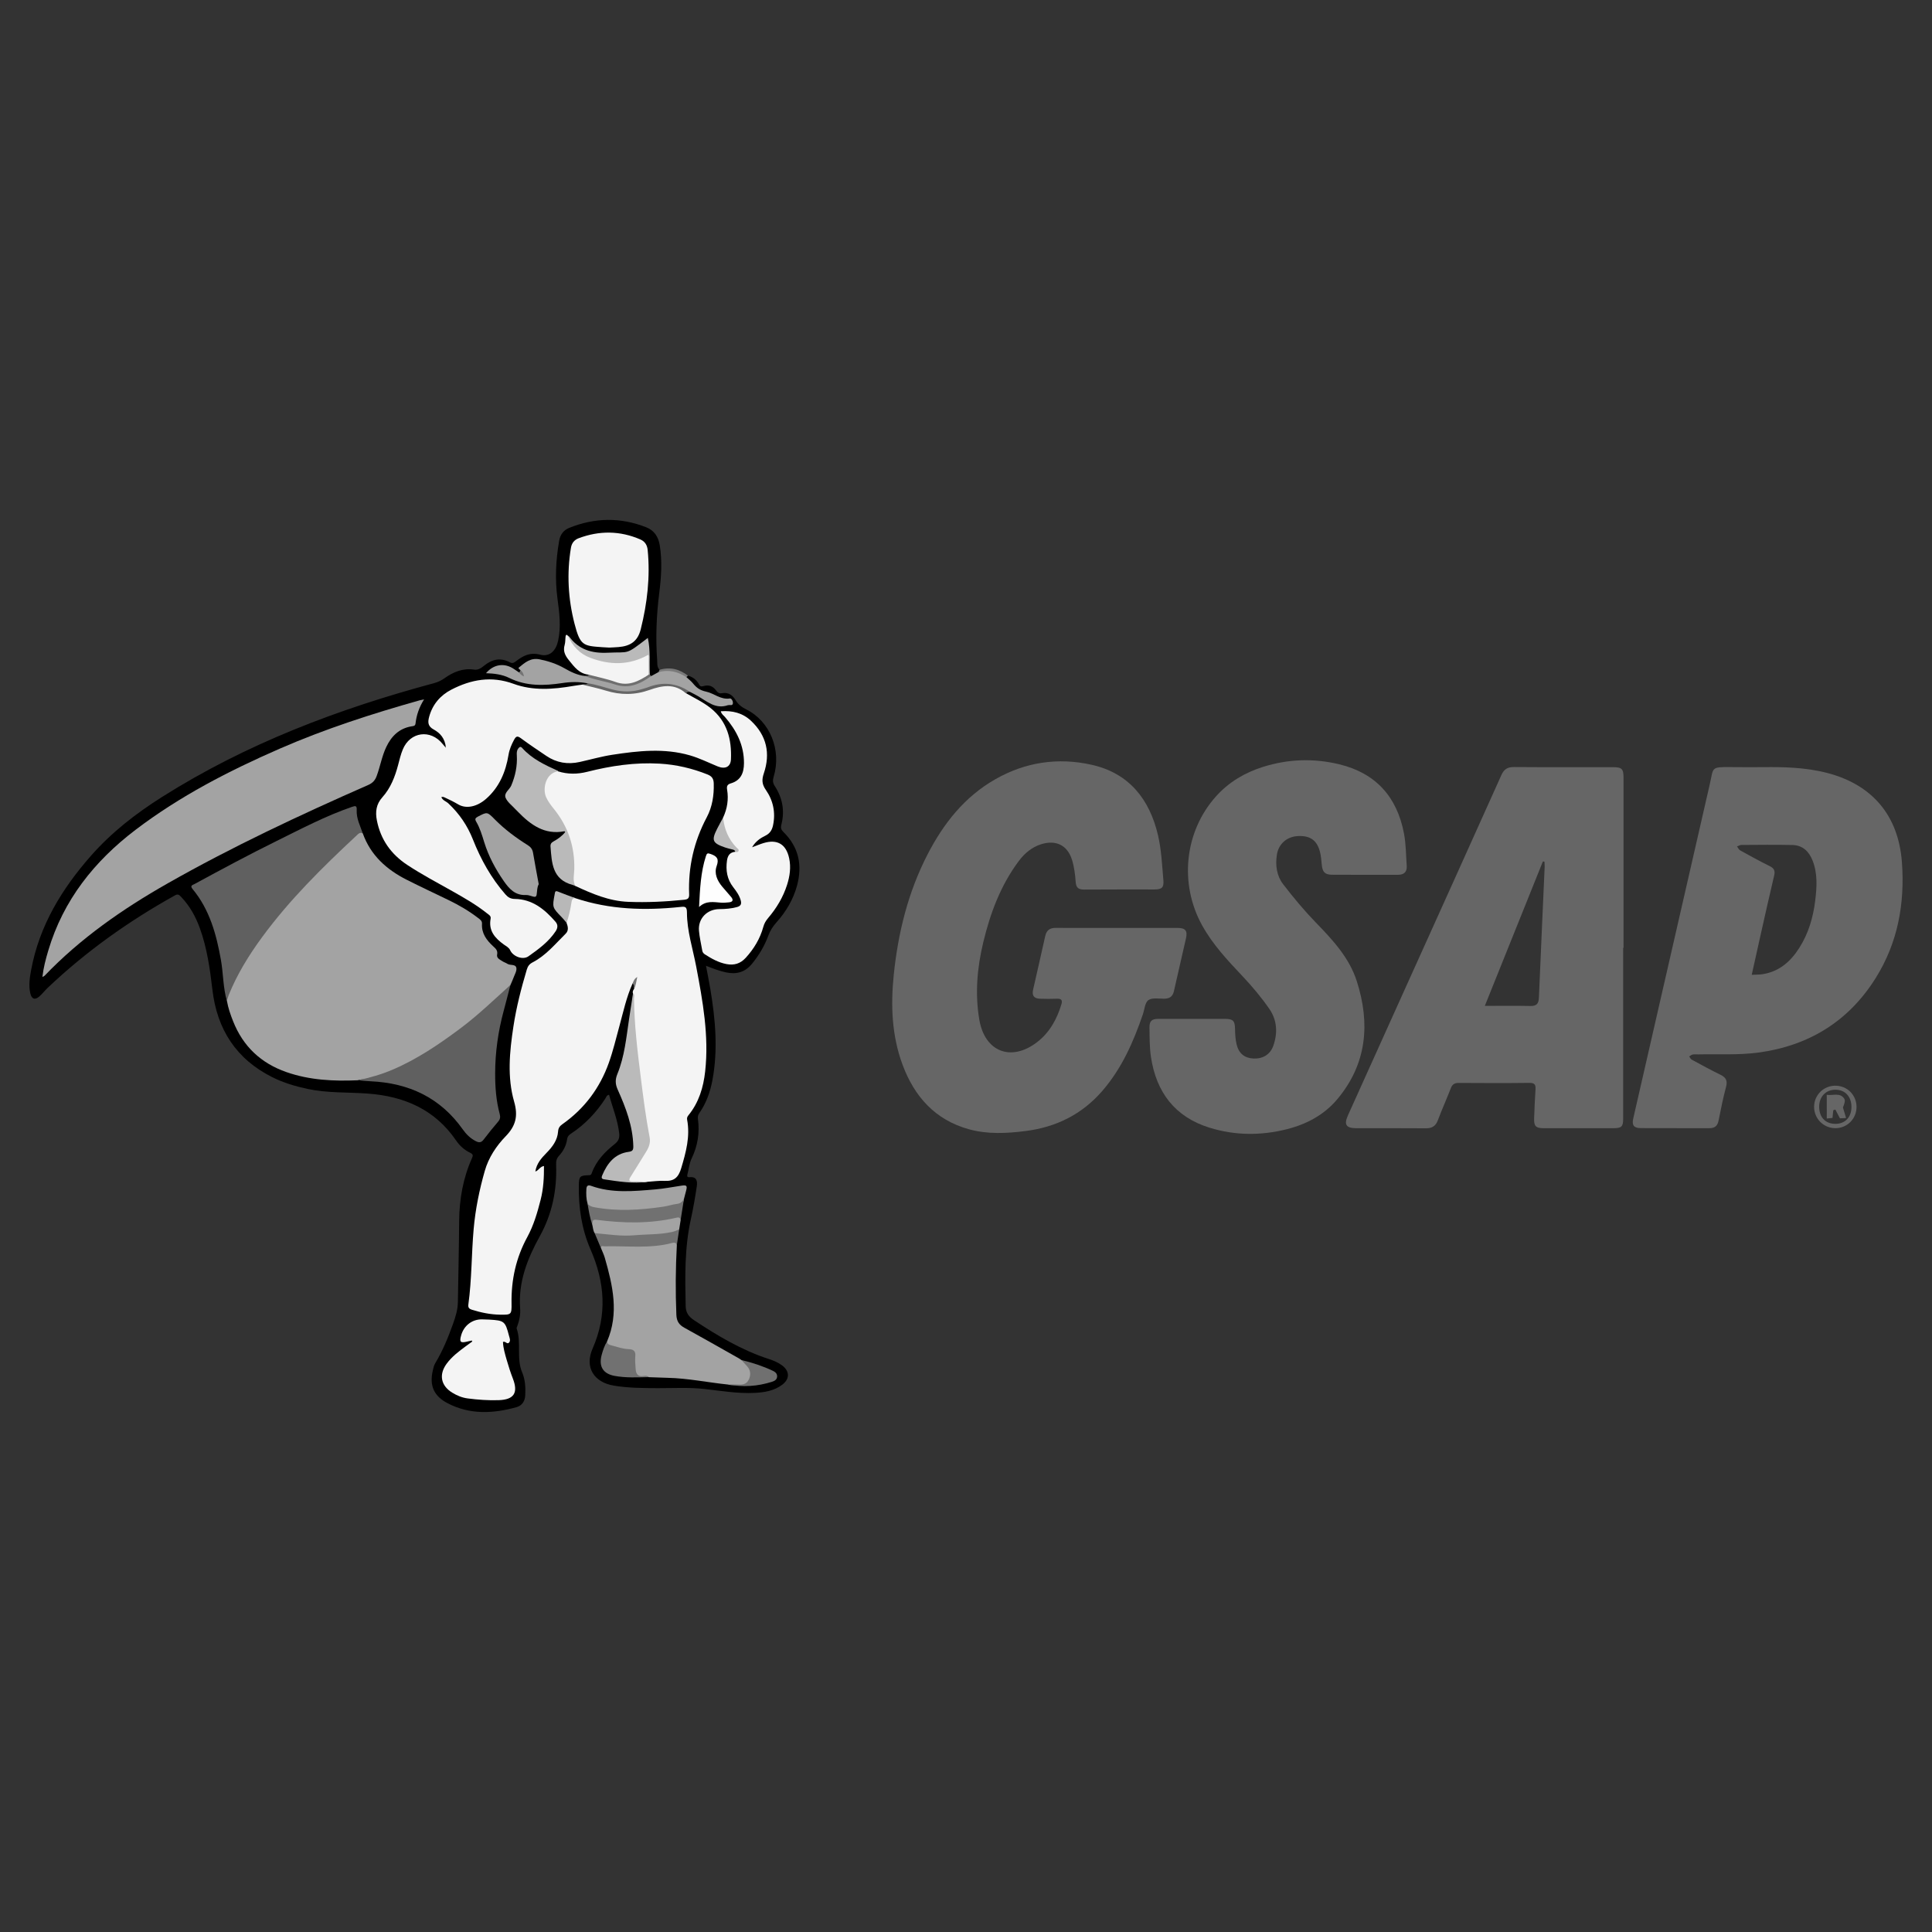 <svg xmlns="http://www.w3.org/2000/svg" xmlns:xlink="http://www.w3.org/1999/xlink" id="Layer_1" x="0px" y="0px" viewBox="0 0 1123.49 1123.49" style="enable-background:new 0 0 1123.49 1123.49;" xml:space="preserve"><rect x="0" y="0" width="1123.49" height="1123.49" fill="#333333" stroke="none"/><style type="text/css">	.st0{fill:#F9B6A7;}	.st1{fill:#EF4743;}	.st2{fill:#F15D40;}	.st3{fill:#F05042;}	.st4{fill:url(#SVGID_1_);}	.st5{fill:url(#SVGID_00000021089818621388393100000013182454506173080988_);}	.st6{fill:#010101;}	.st7{fill:#020202;}	.st8{fill:#040404;}	.st9{fill:#050505;}	.st10{fill:#F36C3E;}	.st11{fill:url(#SVGID_00000183930239372016578330000005838687241400084878_);}	.st12{fill:url(#SVGID_00000070822083952237161850000013127472302920023220_);}	.st13{fill:#FFFFFF;}	.st14{fill:url(#SVGID_00000030477460833310566430000011318667908256314520_);}	.st15{fill:url(#SVGID_00000131363242391189751850000012070016156158153867_);}	.st16{fill:url(#SVGID_00000183251394285938256560000005086667403639137679_);}	.st17{fill:none;stroke:url(#SVGID_00000163047616963992853000000012119820780996160434_);stroke-miterlimit:10;}	.st18{fill:#EF3B45;}	.st19{fill:#F14D43;}	.st20{fill:#F35E41;}	.st21{fill:#F4693F;}	.st22{fill:#FFFFFF;stroke:#EA5A1B;stroke-miterlimit:10;}	.st23{fill:#666666;}	.st24{fill:#7A7A7A;}	.st25{fill:#F4F4F4;}	.st26{fill:#A3A3A3;}	.st27{fill:#606060;}	.st28{fill:#BABABA;}	.st29{fill:#717171;}	.st30{fill:#FEFEFE;}	.st31{fill:#707070;}	.st32{fill:#B8B8B8;}	.st33{fill:#6F6F6F;}	.st34{fill:#777777;}	.st35{fill:#747474;}</style><g>	<g>		<path d="M400.05,392.92c3.02,0.75,5.17,2.61,6.6,5.31c0.69,1.3,1.66,0.95,2.73,0.67c2.82-0.74,5.13,0.06,6.88,2.42   c0.87,1.17,1.74,2.13,3.5,1.8c3.62-0.69,6.22,1.01,7.99,4c1.5,2.53,3.58,4.1,6.24,5.43c13.78,6.87,20.57,23.65,15.92,39.09   c-0.63,2.09-0.59,3.61,0.67,5.53c4.47,6.87,5.86,14.44,3.78,22.42c-0.5,1.93-0.05,2.99,1.27,4.29   c8.88,8.73,11.04,19.25,7.88,31.03c-2.19,8.16-6.43,15.25-12.02,21.51c-2.09,2.34-3.66,4.8-4.74,7.76   c-2.18,5.92-5.39,11.27-9.39,16.2c-4.06,5.01-9.08,6.38-15.18,5.07c-3.84-0.83-7.48-2.2-11.63-3.83c0.87,4.67,1.75,8.97,2.48,13.3   c2.97,17.71,4.6,35.47,1.23,53.32c-1.29,6.81-3.56,13.26-7.57,18.99c-0.81,1.16-1.01,2.25-0.82,3.64   c1.08,7.96-0.19,15.57-3.68,22.8c-1.42,2.93-1.61,6.16-2.45,9.24c-0.33,1.23-0.05,1.78,1.32,1.64c4.11-0.4,4.57,2.41,4.14,5.29   c-0.97,6.43-2.06,12.86-3.47,19.21c-3.71,16.71-3.36,33.62-3,50.56c0.08,3.71,1.76,6.04,4.79,8.05   c13.75,9.12,27.83,17.54,43.66,22.66c2.69,0.87,5.34,1.98,7.64,3.71c4.44,3.33,4.51,7.86,0.07,11.2   c-4.74,3.57-10.37,4.48-16.1,4.76c-9.75,0.47-19.36-1.18-29-2.26c-9.11-1.03-18.21-0.47-27.32-0.5   c-8.53-0.03-17.05-0.06-25.5-1.46c-11.6-1.92-17.15-10.67-12.38-21.52c8.63-19.63,7.14-38.6-1.22-57.75   c-5.14-11.78-6.96-24.3-6.78-37.1c0.08-5.43,0.61-5.86,6.02-6c1.2-0.03,1.34-0.75,1.61-1.49c2.59-7.05,7.66-12.19,13.34-16.72   c2.16-1.72,2.8-3.53,2.52-6.07c-0.86-7.81-3.87-15-5.9-22.48c-1.48,0.25-1.63,1.34-2.1,2.07c-5.27,8.16-11.8,15.09-19.94,20.45   c-1.26,0.83-2.12,1.67-2.35,3.27c-0.53,3.74-2.23,7-4.77,9.74c-1.41,1.53-1.7,3.11-1.63,5.14c0.52,14.7-2.25,28.51-9.52,41.63   c-7.14,12.89-12.56,26.57-11.41,41.89c0.26,3.45-0.37,6.84-1.57,10.1c-0.2,0.55-0.6,1.22-0.44,1.67   c2.88,8.25-0.32,17.21,3.19,25.47c1.75,4.11,2.04,8.74,1.8,13.28c-0.18,3.44-1.81,6.03-5.11,6.95c-13.6,3.78-27.1,4.46-40.09-2.32   c-7.91-4.13-10.59-10.16-8.59-18.89c0.34-1.49,0.68-3.08,1.45-4.36c4.34-7.23,7.49-14.92,10.33-22.86   c1.51-4.2,2.75-8.23,2.83-12.65c0.25-15.74,0.63-31.49,0.75-47.23c0.1-12.71,2.27-24.94,7.48-36.57c0.68-1.51,0.58-2.26-0.99-3.01   c-3.38-1.61-6.15-4.07-8.24-7.13c-12.35-18.1-30.14-25.76-51.34-27.34c-11.67-0.87-23.46-0.23-35.02-2.7   c-7.09-1.52-14-3.55-20.5-6.8c-21.05-10.52-32.19-27.82-34.89-50.93c-1.42-12.12-3.12-24.2-7.3-35.75   c-2.44-6.75-5.86-12.92-10.85-18.16c-0.99-1.04-1.73-1.98-3.54-0.97c-26.92,14.97-51.84,32.67-74.19,53.91   c-1.63,1.55-3.01,3.36-4.68,4.85c-2.57,2.3-4.55,1.66-5.33-1.73c-1.05-4.61-0.34-9.2,0.51-13.75   c4.81-25.72,17.88-47.12,34.91-66.43c11.93-13.52,25.96-24.4,41.18-34.02c49.04-31,102.53-51.22,158.24-66.21   c2.21-0.59,4.13-1.5,6.01-2.84c5.14-3.65,10.77-6,17.27-5.01c2.42,0.37,4.17-1,5.75-2.28c4.71-3.8,9.64-4.87,15.11-1.92   c1.47,0.79,2.5,0.06,3.53-0.74c4.14-3.21,8.16-5.24,13.98-3.74c5.54,1.43,9.16-2.33,10.41-7.98c1.84-8.29,0.75-16.42-0.35-24.64   c-1.5-11.23-0.96-22.43,0.98-33.59c0.63-3.63,2.52-6.17,5.78-7.5c14.91-6.05,29.95-6.28,44.94-0.34   c4.53,1.79,6.95,5.46,7.75,10.28c1.55,9.34,0.9,18.68-0.27,27.96c-1.63,12.97-2.15,25.94-1.2,38.96c0.14,1.93-0.25,4.03,1.38,5.61   c0.34,0.78-0.09,1.33-0.55,1.88c-1.44,1.06-2.84,2.22-4.82,1.92c-0.52-0.28-0.83-0.73-1.01-1.28c-0.55-6.08,0.18-12.26-1.42-18.58   c-1.85,0.55-3.18,1.93-4.59,3.02c-3.93,3.03-8.23,4.43-13.21,4.08c-3.53-0.24-7.09,0.05-10.64-0.09   c-5.01-0.19-9.55-1.46-12.87-5.63c-1.1-1.37-2.37-2.64-3.78-3.7c-2.16,3.29-2.08,7.86-0.19,10.81c3.01,4.72,6.95,8.28,12.04,10.59   c-0.28,1.09-1.18,1.2-2.07,1.33c-5.2-0.47-9.75-2.89-14.16-5.34c-4.58-2.54-9.43-3.78-14.51-4.33c-3.74-0.41-7.64,2.26-8.75,5.68   c-0.11,0.82-0.53,1.34-1.38,1.44c-1.51-0.03-2.66-0.93-3.87-1.64c-4.31-2.56-8.47-2.64-12.75,0.83c5.62,0.6,10.55,2.65,15.59,4.5   c8.04,2.95,16.52,2.59,24.88,1.38c3.77-0.54,7.5-0.88,11.29-0.74c1.77,0.07,3.56,0.18,4.94,1.57c-0.05,1.74-1.47,1.47-2.53,1.72   c-8.39,1.43-16.8,2.51-25.37,2.2c-6.11-0.22-11.98-1.16-17.69-3.3c-12.19-4.58-31.37-0.07-40.18,9.43   c-2.45,2.64-4.18,5.73-5.26,9.16c-0.95,3.05-0.44,5.54,2.56,7.29c2.72,1.59,4.76,3.91,5.98,6.83c0.49,1.17,1.24,2.72-0.15,3.53   c-1.22,0.72-2.04-0.75-2.85-1.56c-5.03-5.04-10.97-5.92-16.36-2.41c-2.6,1.69-4.13,4.15-5.17,7.01c-1.42,3.9-2.21,7.98-3.47,11.93   c-1.78,5.61-4.42,10.75-8.25,15.19c-3.25,3.77-3.89,7.95-2.93,12.6c2.19,10.58,7.52,18.93,16.69,24.95   c10.21,6.7,21.06,12.26,31.6,18.37c5.02,2.91,9.92,6,14.55,9.52c2.21,1.68,3.39,3.57,3.13,6.62c-0.37,4.32,1.87,7.73,5.15,10.39   c2.56,2.08,5.24,3.93,7.15,6.8c1.72,2.59,6.03,3.23,8.66,1.45c5.29-3.58,10.54-7.25,14.31-12.59c2.06-2.92,1.92-4.44-0.49-7.21   c-5.66-6.49-12.39-10.96-21.24-11.52c-3.16-0.2-5.37-1.71-7.42-4.16c-7.78-9.27-13.47-19.71-18-30.84   c-3.5-8.59-8.54-16.06-15.72-22.01c-0.46-0.38-0.93-0.74-1.31-1.19c-0.46-0.54-1.03-1.2-0.68-1.88c0.44-0.87,1.4-0.8,2.21-0.56   c2.05,0.61,4,1.43,5.84,2.55c6.29,3.81,11.95,3.17,17.49-1.74c7.07-6.26,10.64-14.36,12.51-23.35c0.7-3.36,1.15-6.71,3.07-9.72   c2.3-3.6,3.34-3.99,6.68-1.49c3.89,2.91,8.1,5.37,11.95,8.31c8.7,6.66,18.15,5.66,27.78,3.08c10.22-2.74,20.62-3.75,31.14-4.66   c14.82-1.28,28.35,2.08,41.49,8.37c4.89,2.34,8.13,0.17,7.84-5.55c-0.64-12.61-5.05-23.27-16.7-29.83   c-2.58-1.45-5.22-2.78-7.74-4.33c-0.61-0.38-1.1-0.9-1.14-1.69c0.27-1.18,1.17-1.29,2.15-1.26c4.44,1.42,8.29,3.95,11.99,6.66   c3.6,2.64,7.31,0.36,10.94,0.61c0.32,0.02,0.63-0.34,0.61-0.73c-0.02-0.53-0.43-0.83-0.86-1.03c-1.24-0.6-2.55-0.51-3.81-0.21   c-2.31,0.54-4.14,0.02-5.61-1.93c-1.47-1.95-3.48-2.73-5.92-2.38c-1.09,0.16-2.23,0.1-2.94-0.81c-2.13-2.77-4.81-5.11-6.55-8.19   C399.07,393.09,399.37,392.7,400.05,392.92z"></path>		<path class="st24" d="M382.89,390.86c0.23-0.45,0.45-0.9,0.68-1.35c6.11-1.83,11.55-0.44,16.48,3.41c-0.3,0.28-0.6,0.56-0.9,0.83   c-0.11,0.04-0.25,0.14-0.33,0.1C393.71,391.8,388.37,390.96,382.89,390.86z"></path>		<path class="st25" d="M367.83,571.98c-3.6,7.99-5.39,16.53-7.69,24.92c-1.94,7.07-3.62,14.21-6.09,21.14   c-5.25,14.72-14.18,26.65-26.95,35.66c-1.56,1.1-2.42,2.2-2.56,4.25c-0.36,5.12-3.3,8.99-6.77,12.52   c-2.98,3.03-5.78,6.21-6.46,10.8c2-0.66,2.69-2.91,5.02-3.21c0.05,6.71-0.31,13.23-1.95,19.66c-1.9,7.48-4.08,14.92-7.76,21.67   c-6.58,12.08-9.37,24.88-9.15,38.54c0.11,6.64-0.18,6.68-6.73,6.58c-5.6-0.09-11.03-1.21-16.37-2.89   c-1.59-0.5-2.26-1.23-2.01-3.07c2.01-14.56,1.79-29.28,3.08-43.89c1.02-11.48,3.31-22.7,6.46-33.74c2.22-7.77,6.68-14.5,12.2-20.2   c5.8-5.99,7.28-11.7,4.88-20.07c-4.11-14.29-2.65-29.1-0.43-43.69c1.71-11.25,4.54-22.25,7.79-33.14   c0.58-1.94,1.51-3.22,3.38-4.18c7.73-3.99,13.16-10.71,19.21-16.67c1.87-1.84,1.38-4.12,0.53-6.31   c-0.45-4.67,1.47-8.93,2.33-13.37c0.29-1.49,1.54-1.54,2.79-0.98c19.94,6.66,40.39,7.27,61.06,5.1c2.73-0.29,3.82-0.29,3.83,3.28   c0.02,10.72,3.41,20.95,5.39,31.4c3.82,20.11,7.48,40.29,5.21,60.93c-1.02,9.31-3.66,18.08-9.71,25.51   c-0.63,0.77-0.99,1.5-0.79,2.57c1.85,9.76-0.65,18.88-3.42,28.18c-1.65,5.53-4.19,7.71-9.71,7.42c-3.29-0.17-6.61,0.34-9.91,0.54   c-2.57,0.58-5.17,0.22-7.76,0.25c-3.85,0.05-4.4-0.9-2.47-4.37c2.01-3.62,3.94-7.33,6.45-10.6c3.68-4.79,4.35-9.78,3.25-15.66   c-3.62-19.3-5.62-38.83-7.56-58.36c-0.69-6.9-0.74-13.86-0.34-20.81c-0.4-1.03,0.07-1.85,0.64-2.64c0.66-1.5-0.16-3.2,0.66-4.67   c0.23-0.4-0.61-0.35-0.17-0.17c0.09,0.04,0.04,0.13-0.05,0.33C368.91,571.19,368.44,571.65,367.83,571.98z"></path>		<path class="st26" d="M210.98,484.65c4.55,12.7,13.78,21,25.46,26.91c8.13,4.12,16.4,7.96,24.59,11.94   c5.98,2.9,11.69,6.25,16.97,10.3c1.12,0.86,2.39,1.63,2.29,3.34c-0.35,5.64,2.67,9.62,6.54,13.18c1.38,1.27,2.74,2.41,2.26,4.77   c-0.44,2.14,1.66,2.92,3.09,3.89c0.87,0.59,1.96,0.87,2.83,1.46c1.69,1.13,4.84,0.03,5.27,2.44c0.32,1.75-0.99,3.81-1.67,5.7   c-0.51,1.42-1.17,2.78-1.76,4.17c-0.7,1.38-1.59,2.62-2.72,3.69c-18.13,17.1-37.39,32.67-59.84,43.85   c-6.04,3.01-12.38,5.28-18.86,7.2c-2.44,0.72-4.94-0.31-7.29,0.7c-14.11,0.61-28.07-0.02-41.59-4.75   c-14.81-5.17-25.19-14.94-30.98-29.53c-1.53-3.84-2.89-7.74-3.6-11.83c-0.62-2.76,0.71-5.08,1.77-7.41   c7.3-16.05,17.39-30.27,28.63-43.76c9.76-11.72,20.33-22.68,31.25-33.31c4.23-4.12,8.74-7.93,12.91-12.12   C207.67,484.33,209.08,482.67,210.98,484.65z"></path>		<path class="st25" d="M399.08,403.18c4.8,2.78,9.85,5.13,14.23,8.64c9.58,7.7,12.24,18.18,11.75,29.72   c-0.19,4.43-3.36,5.92-7.72,4.14c-5.36-2.2-10.54-4.8-16.14-6.42c-14.99-4.33-30.06-2.64-45.07-0.35   c-6.42,0.98-12.7,2.79-19.05,4.2c-6.94,1.54-13.42,0.47-19.34-3.52c-5-3.38-10.03-6.73-14.87-10.32   c-2.01-1.49-2.81-1.13-3.92,0.92c-1.52,2.82-2.72,5.6-3.25,8.85c-1.61,9.79-5.31,18.68-12.94,25.42   c-5.39,4.76-11.67,6.04-16.3,3.31c-2.54-1.5-5.14-2.79-7.82-4.01c-0.71-0.33-1.24-0.48-1.99-0.23c0.73,1.93,2.77,2.42,4.1,3.67   c6.33,5.93,11.08,12.91,14.26,20.96c4.6,11.65,10.61,22.44,18.89,31.92c1.5,1.72,3.03,2.63,5.42,2.66   c10.24,0.13,17.38,6.01,23.69,13.25c1.52,1.74,1.4,3.58,0.12,5.53c-4.08,6.17-9.95,10.43-15.83,14.59   c-3.25,2.3-8.95,0.12-10.61-3.51c-0.74-1.62-2.3-2.34-3.62-3.29c-5.17-3.71-9.1-8.03-7.76-15.08c0.31-1.64-1.02-2.26-2.01-3.05   c-6.32-5.04-13.3-9.04-20.32-12.99c-8.76-4.93-17.65-9.63-26.07-15.17c-9.48-6.25-15.51-14.68-17.74-25.89   c-1.01-5.08-0.4-9.52,3.2-13.53c4.77-5.32,7.29-11.83,9.11-18.65c0.82-3.08,1.54-6.23,2.76-9.16   c4.27-10.29,16.12-11.88,23.12-3.22c0.44,0.55,0.9,1.07,1.95,2.31c-0.53-5.63-3.47-8.69-7.13-10.68   c-3.47-1.89-3.45-4.31-2.62-7.37c1.95-7.18,6.48-12.47,12.88-15.78c11.52-5.96,23.35-8.12,36.21-3.4   c11.25,4.13,23.07,3.24,34.74,1.22c1.74-0.3,3.49-0.51,5.24-0.76c5.88-0.21,11.35,1.84,16.88,3.32c6.6,1.76,13.01,1.64,19.47-0.5   c3.69-1.22,7.52-1.92,11.34-2.7C391.79,397.1,395.62,399.5,399.08,403.18z"></path>		<path class="st26" d="M24.65,568.14c0.64-5.52,1.97-10.5,3.44-15.43c8.72-29.29,26.79-51.95,50.72-70.15   c25.78-19.6,54.39-34.35,83.98-47.25c26.42-11.51,53.78-20.33,81.49-28.13c0.53-0.15,1.09-0.23,2.34-0.49   c-2.93,4.68-4.44,9.22-4.99,14.05c-0.17,1.52-1.3,1.46-2.32,1.63c-7.21,1.22-11.71,5.72-14.72,12.08   c-2.55,5.39-3.49,11.3-5.56,16.84c-0.92,2.47-2.32,4.05-4.85,5.16c-39.78,17.49-79.13,35.9-116.93,57.39   c-26,14.78-50.46,31.81-71.31,53.55C25.72,567.62,25.37,567.73,24.65,568.14z"></path>		<path class="st25" d="M324.47,448.53c5.64,1.78,11.26,1.74,17,0.29c13.81-3.5,27.81-5.59,42.13-4.75   c9.65,0.56,18.91,2.72,27.88,6.32c2.63,1.06,3.51,2.57,3.58,5.28c0.18,6.87-0.84,13.52-4.06,19.59   c-7.44,14.03-10.87,28.92-10.25,44.74c0.09,2.32-0.68,3-2.92,3.23c-10.84,1.11-21.69,1.64-32.58,1.2   c-11.02-0.44-20.9-4.68-30.69-9.23c-1.94-1.08-1.67-2.98-1.69-4.72c-0.06-6.15,0.04-12.26-1.16-18.38   c-1.75-8.91-6.57-16.1-11.92-23.07c-2.76-3.59-4.56-7.44-3.86-12.14c0.69-4.65,3.68-8.12,7.6-8.7   C323.93,448.13,324.2,448.29,324.47,448.53z"></path>		<path class="st27" d="M210.98,484.65c-1.67-0.93-2.64,0.3-3.66,1.24c-19.73,18.39-38.92,37.28-54.93,59.12   c-7.71,10.51-14.53,21.56-19.42,33.7c-0.44,1.09-0.68,2.25-1.02,3.37c-2.26-7.75-2.07-15.86-3.46-23.74   c-2.64-14.93-6.55-29.35-16.49-41.34c-1.71-2.07,0.02-2.32,1.16-2.94c15.7-8.54,31.45-17,47.48-24.91   c14.43-7.12,28.67-14.65,43.95-19.91c2.09-0.72,2.98-0.86,2.84,1.81C207.17,475.93,209.45,480.21,210.98,484.65z"></path>		<path class="st26" d="M393.59,724.18c-0.73,13.45-0.83,26.9-0.27,40.38c0.15,3.72,1.53,5.81,4.62,7.52   c10.64,5.86,21.2,11.88,31.79,17.85c0.5,0.28,0.97,0.65,1.45,0.97c1.94,1.12,3.74,2.37,4.93,4.37c2.39,4.03,0.3,11.27-5.83,10.21   c-2.28-0.39-4.65,0.34-6.94-0.35c-11.73-1.2-23.33-3.66-35.17-3.91c-3.66-0.08-7.31-0.25-10.97-0.37   c-1.2-0.74-2.55-0.46-3.77-0.32c-3.1,0.36-4.23-1.31-4.72-3.97c-0.41-2.22-0.42-4.46-0.33-6.68c0.12-2.73-0.94-4.15-3.77-4.39   c-3.17-0.27-6.25-1.12-9.24-2.19c-1.36-0.49-3.09-0.96-2.39-3.14c7.1-16.4,3.37-32.53-1.24-48.62c-0.58-2.03-1.54-3.94-2.33-5.91   c-0.33-2.71,1.79-1.89,3.01-1.9c7.42-0.04,14.84-0.14,22.26,0.01c5.12,0.11,10.06-0.93,15.06-1.69   C391.26,721.82,393.84,720.73,393.59,724.18z"></path>		<path class="st25" d="M420.5,475.43c2.41-5.18,3.27-10.62,2.32-16.25c-0.34-2.03,0.17-3.05,2.15-3.63c5.8-1.71,7.61-6,7.66-11.66   c0.08-10.57-4.37-19.18-11.04-26.94c-0.81-0.95-2.02-1.61-2.44-3.34c6.78-0.5,12.74,0.98,17.65,5.62   c9.04,8.54,11.31,18.91,7.38,30.49c-1.25,3.69-1.13,6.32,1.16,9.61c4.26,6.13,5.78,13.12,4.19,20.63   c-0.58,2.72-1.82,4.72-4.42,5.99c-2.96,1.43-5.69,3.27-7.76,6.75c2.57-0.95,4.6-1.82,6.69-2.45c8.01-2.41,13.14,0.69,14.88,8.89   c1.11,5.25,0.38,10.35-1.22,15.39c-2.29,7.21-6.13,13.58-11,19.3c-1.35,1.58-2.27,3.16-2.81,5.14   c-1.89,6.86-5.45,12.78-10.25,18.03c-3.09,3.38-6.72,4.49-11.2,3.63c-4.66-0.9-8.63-3.14-12.53-5.64   c-0.86-0.55-1.37-1.23-1.54-2.24c-0.64-3.85-1.59-7.67-1.91-11.54c-0.58-7.08,4.69-12.5,11.92-12.55   c3.45-0.02,6.84-0.28,10.19-1.19c2.19-0.59,2.77-1.75,2.16-3.93c-0.82-2.95-2.57-5.32-4.37-7.65c-3.58-4.61-4.39-9.8-3.61-15.43   c0.41-2.95,1.69-4.85,4.83-5.13c1.08-1.24-0.07-1.94-0.73-2.65c-3.3-3.56-4.98-7.95-6.51-12.43   C419.8,478.6,419.94,477.01,420.5,475.43z"></path>		<path class="st27" d="M208.13,628.19c6.89-1.46,13.62-3.38,20.12-6.15c14.34-6.1,27.1-14.77,39.5-24.04   c10.31-7.71,19.55-16.65,29.08-25.25c-1.3,5.02-2.56,10.04-3.92,15.05c-3.23,11.93-4.95,24.11-4.97,36.42   c-0.02,7.88,0.56,15.84,2.64,23.54c0.48,1.78,0.32,3.07-0.92,4.51c-2.93,3.4-5.74,6.91-8.47,10.48c-1.37,1.79-2.68,1.8-4.55,0.83   c-3.14-1.63-5.53-3.98-7.54-6.83c-13.08-18.47-31.36-26.96-53.56-27.97C213.07,628.67,210.6,628.39,208.13,628.19z"></path>		<path class="st25" d="M354.26,376.58c-1.65-0.09-2.95-0.15-4.25-0.24c-10.79-0.75-12.62-0.94-15.87-13.47   c-3.76-14.49-4.63-29.42-2.12-44.38c0.47-2.82,2.1-4.61,4.48-5.5c12.03-4.51,24.06-4.43,35.91,0.72c2.52,1.1,3.93,3.15,4.22,6.08   c1.55,15.62-0.24,30.97-4.01,46.09c-1.73,6.93-5.88,9.85-13.02,10.41C357.7,376.45,355.8,376.5,354.26,376.58z"></path>		<path class="st25" d="M274.39,779.54c-0.9,0.2-1.81,0.39-2.71,0.61c-4,0.97-4.65,0.26-3.46-3.81c1.62-5.56,6.37-9.17,12.02-9.11   c1.42,0.01,2.84,0.05,4.25,0.14c8.79,0.52,9.31,0.94,11.53,9.49c0.32,1.24,0.97,2.64,0.11,3.76c-1.17,1.53-2.16-0.93-3.64-0.27   c0.12,3.55,1.17,7.02,2.17,10.48c1.05,3.63,2.19,7.24,3.56,10.76c3.25,8.35,0.73,12.34-8.25,12.63   c-6.04,0.19-12.04-0.23-18.04-1.02c-3.26-0.43-6.13-1.63-8.89-3.31c-6.65-4.03-7.97-10.5-3.32-16.85   c3.04-4.15,7.12-7.22,11.22-10.24c1.22-0.9,2.45-1.78,3.68-2.67C274.55,779.93,274.47,779.74,274.39,779.54z"></path>		<path class="st28" d="M324.47,448.53c-7.23,1.05-9.02,10.15-6.94,14.95c1.15,2.64,2.92,4.87,4.69,7.08   c8.17,10.2,12.04,21.79,11.74,34.88c-0.07,3.23-1.07,6.6,0.6,9.75c-0.53-0.21-1.05-0.47-1.6-0.61   c-11.83-3.1-12.09-12.82-12.83-22.31c-0.12-1.58,0.59-2.34,1.85-3.03c2.56-1.41,4.91-3.11,6.7-5.41c-0.3-0.32-0.38-0.46-0.43-0.45   c-11.57,2.25-19.69-3.73-27.1-11.37c-0.49-0.51-1.02-0.99-1.5-1.51c-1.91-2.1-4.41-3.92-5.55-6.38c-1.36-2.94,2.12-4.79,3.18-7.27   c2.41-5.67,3.61-11.48,3.26-17.61c-0.08-1.43-0.1-2.8,0.88-4.03c0.73-0.92,1.33-1.27,2.23-0.26c5.66,6.34,13.15,9.86,20.7,13.27   C324.42,448.24,324.43,448.42,324.47,448.53z"></path>		<path class="st28" d="M368.11,577.69c1.11,0.8,0.57,1.95,0.58,2.94c0.17,15.26,1.98,30.39,3.88,45.5   c1.48,11.83,2.98,23.65,5.22,35.38c0.58,3.04-0.48,5.8-2.13,8.39c-2.98,4.69-5.78,9.49-8.79,14.16c-1.41,2.18-1.32,3.07,1.55,2.98   c2.7-0.09,5.42,0.11,8.12,0.19c-8.53,1.2-16.92-0.18-25.31-1.44c-1.55-0.23-1.53-1.15-1.03-2.32c2.96-6.99,7.26-12.55,15.35-13.65   c2.26-0.31,2.78-1.02,2.73-3.3c-0.28-11.76-4.38-22.43-9.09-32.92c-1.4-3.12-1.52-5.77-0.18-9.04   c4.16-10.16,5.19-21.06,6.78-31.81C366.52,587.72,367.33,582.71,368.11,577.69z"></path>		<path class="st26" d="M382.89,390.86c5.89-1.67,11.24-0.27,16.27,2.89c1.27,1.2,2.7,2.27,3.79,3.61c2.07,2.55,3.95,4.05,7.77,4.86   c4.46,0.95,8.34,4.8,13.72,3.95c0.91-0.14,1.86,1.5,1.75,2.77c-0.15,1.64-1.62,0.87-2.53,1.11c-0.11,0.03-0.25-0.02-0.35,0.02   c-7.17,2.52-12.14-2.19-17.58-5.34c-1.49-0.86-3.05-1.62-4.58-2.43c-2.62-0.22-4.95-1.21-7.06-2.71   c-3.75-2.67-7.68-1.26-11.57-0.53c-3.34,0.63-6.6,1.64-9.85,2.61c-4.73,1.4-9.45,1.83-14.23,0.56c-5.64-1.5-11.48-2.3-16.81-4.86   c-4.89-0.98-9.69-0.91-14.69-0.15c-10.45,1.6-20.9,1.92-30.84-3c-4.15-2.06-8.79-2.58-13.48-2.74c4.43-5.27,10.71-6.18,16.27-2.43   c0.96,0.65,1.93,1.3,2.89,1.95c0.5,0.12,0.94,0.45,1.48,0.39c-0.46-0.5-0.05-1.37-0.74-1.76c-0.29-0.5-1.53-0.84-0.68-1.54   c3.45-2.82,6.73-5.72,11.93-4.67c5.13,1.03,9.85,2.57,14.46,5.19c3.64,2.07,7.58,4.09,11.98,4.48c6.55,0.75,12.87,2.6,19.16,4.4   c4.43,1.26,8.31,0.51,12.25-1.27c2.35-1.06,4.49-2.59,7.09-3.07C380.09,392.38,381.49,391.62,382.89,390.86z"></path>		<path class="st26" d="M313.28,514.18c-1.02,1.82-0.88,3.98-1.21,6.06c-0.2,1.3-0.94,1.44-2.03,1.15   c-1.37-0.36-2.77-0.98-4.13-0.92c-6.26,0.3-9.71-3.44-12.94-8.1c-4.89-7.05-8.88-14.48-11.41-22.68   c-1.25-4.06-2.46-8.16-4.63-11.85c-0.87-1.49-0.59-2.14,0.94-2.94c5.43-2.83,5.41-2.92,9.83,1.57   c5.76,5.84,12.3,10.68,19.22,15.02c1.75,1.09,2.71,2.4,3.05,4.43C310.99,501.96,312.15,507.98,313.28,514.18z"></path>		<path class="st26" d="M341.67,699.94c-0.79-2.76-0.84-5.59-0.69-8.43c0.09-1.68,0.68-2.67,2.71-1.94   c12.15,4.41,24.67,3.16,37.13,2.11c5.16-0.43,10.27-1.42,15.4-2.19c3.16-0.48,3.57-0.01,2.7,3.16c-0.41,1.48-0.77,2.96-1.16,4.45   c-0.2,2.56-1.91,3.59-4.14,4.08c-15.55,3.44-31.19,4.68-47,2.02C344.52,702.85,342.36,702.48,341.67,699.94z"></path>		<path class="st25" d="M342.37,392.34c-5.55-0.53-8.4-4.52-11.58-8.46c-2.27-2.81-3.46-5.36-2.42-8.91   c0.45-1.55,0.31-3.27,0.53-4.9c0.12-0.92,0.58-1.27,1.32-0.39c1.78,1.9,3.23,4.06,4.99,5.99c5.38,5.9,12.25,8.27,19.97,8.54   c6.87,0.24,13.76,0.48,19.91-3.58c1.72-1.14,2.53-0.4,2.45,1.66c-0.13,3.31,0.08,6.62-0.1,9.93c-4.12,4.16-9,6.69-14.96,5.9   c-5.57-0.74-10.94-2.51-16.35-4.02C344.81,393.74,343.32,393.58,342.37,392.34z"></path>		<path class="st29" d="M341.67,699.94c0.98,1.31,2.41,1.8,3.92,2.08c13.34,2.5,26.66,1.65,39.96-0.28c2.78-0.4,5.48-1.33,8.26-1.67   c2.04-0.25,3.07-1.39,3.94-2.97c-0.68,4.3-1.35,8.6-2.03,12.9c-1.6-0.53-3.2-0.65-4.87-0.28c-13.06,2.85-26.24,2.26-39.44,1.32   c-2.41-0.17-4.95-0.98-7.02,1.11C343.04,708.18,342.36,704.06,341.67,699.94z"></path>		<path class="st26" d="M344.41,712.15c0.22-1.4-0.29-3.17,2.36-2.83c15.6,2.04,31.18,2.4,46.63-1.22c2.08-0.49,2.17,0.52,2.33,1.9   c-0.25,1.62-0.51,3.25-0.76,4.87c-1.1,1.98-3.05,2.6-5.05,2.83c-13.24,1.51-26.5,2.74-39.81,0.85c-1.52-0.22-3.03-0.52-4.31-1.47   C344.84,715.57,344.84,713.8,344.41,712.15z"></path>		<path class="st29" d="M352.96,780.15c0.21,1.64,1.54,1.92,2.78,2.26c3.27,0.89,6.47,2.02,9.91,2.14c2.56,0.09,4.1,1.04,3.79,4.11   c-0.25,2.54,0.04,5.14,0.23,7.71c0.2,2.74,1.48,4.31,4.55,3.82c0.98-0.16,2.14-0.33,2.96,0.64c-6.6,0.13-13.22,0.48-19.75-0.72   c-6.75-1.24-9.33-5.49-7.57-12.13C350.59,785.26,351.48,782.59,352.96,780.15z"></path>		<path class="st29" d="M345.79,717.08c7.71,0.67,15.42,1.95,23.18,1.25c7.23-0.65,14.55-0.32,21.71-1.89   c1.53-0.34,2.92-0.88,4.28-1.57c-0.46,3.1-0.92,6.21-1.38,9.31c-0.29-1.63-1.49-1.71-2.69-1.39c-12.98,3.46-26.21,1.63-39.34,1.97   c-0.85,0.02-1.94-0.68-2.16,0.87C348.19,722.78,346.99,719.93,345.79,717.08z"></path>		<path class="st30" d="M406.52,527.44c0.53-10.56,0.95-20.2,3.96-29.52c0.56-1.72,0.9-1.98,2.84-1.29c3.8,1.35,4.86,2.97,3.41,7.04   c-1.52,4.29,0.32,8.37,3.17,11.83c1.73,2.1,3.6,4.08,5.32,6.18c1.39,1.7,0.9,2.82-1.28,3.04c-1.52,0.15-3.07,0.3-4.59,0.2   C415.03,524.62,410.64,523.57,406.52,527.44z"></path>		<path class="st28" d="M377.2,392.36c0-3.84,0-7.69,0-11.7c-11.32,6.42-22.62,6.15-34.02,1.84c-6.14-2.32-10.28-6.88-12.95-12.82   c0.2,0.11,0.48,0.18,0.6,0.35c5.64,7.7,13.24,10,22.61,9.54c13.03-0.64,9.86,1.67,23.28-8.61c1.61,7.18,0.81,14.31,1.17,21.37   C377.66,392.55,377.44,392.56,377.2,392.36z"></path>		<path class="st31" d="M423.32,805.12c2.12,0,4.26-0.15,6.37,0.03c2.83,0.25,4.88-0.71,5.95-3.35c1.06-2.61,0.77-5.09-1.14-7.25   c-1.09-1.24-2.22-2.44-3.32-3.66c6.29,1.5,12.41,3.51,18.27,6.27c1.41,0.66,2.63,1.69,2.44,3.52c-0.18,1.67-1.51,2.37-2.85,2.81   C440.6,806.22,432.02,806.73,423.32,805.12z"></path>		<path class="st32" d="M334.59,522.3c-1.63-0.03-2.04,0.84-2.26,2.38c-0.61,4.06-1.51,8.08-2.85,11.97   c-0.91-1.06-1.76-2.17-2.73-3.17c-5.64-5.8-5.64-5.79-4.18-13.57c0.21-1.12,0.2-2.13,1.89-1.44   C327.79,519.83,331.2,521.03,334.59,522.3z"></path>		<path class="st28" d="M420.5,475.43c0.67,6.71,3.1,12.63,7.86,17.51c0.54,0.55,1.52,1.04,1.08,1.99c-0.32,0.7-1.14,0.67-1.86,0.38   c-0.2-1-0.98-1.17-1.81-1.37c-1.37-0.32-2.74-0.65-4.07-1.1c-7.44-2.56-8.1-4.13-4.65-10.94   C418.16,479.72,419.35,477.58,420.5,475.43z"></path>		<path class="st23" d="M341.63,397.36c5.06,0.58,9.81,2.4,14.71,3.64c5.76,1.46,11.4,1.49,17.06-0.3c1.01-0.32,2.06-0.53,3.04-0.92   c8.69-3.48,16.93-2.75,24.71,2.53c-0.8,0.01-1.63-0.04-2.06,0.87c-0.11-0.03-0.26-0.02-0.34-0.09   c-6.54-5.84-13.89-4.42-21.03-1.88c-8.51,3.03-16.84,3.05-25.38,0.41c-4.5-1.39-9.13-2.36-13.7-3.52   C339.58,397.68,340.8,398.32,341.63,397.36z"></path>		<path class="st33" d="M377.2,392.36c0.23,0.06,0.46,0.05,0.68-0.03c0.27,0.27,0.54,0.54,0.81,0.81   c-6.31,4.49-12.82,7.63-20.94,4.92c-5.76-1.92-11.89-2.64-17.56-4.98c0.74-0.2,1.66,0.13,2.18-0.74   c5.23,1.39,10.58,2.44,15.65,4.26C365.47,399.28,371.34,396.17,377.2,392.36z"></path>		<path class="st34" d="M367.83,571.98c0.56-1.39,1-2.86,2.75-3.84c-0.56,2.5-0.78,4.79-1.83,6.9   C368.3,574.07,369.08,572.72,367.83,571.98z"></path>		<path class="st35" d="M302.51,389.62c1.25,0.77,1.85,1.93,2.22,3.72c-1.46-0.51-2.23-1.39-2.95-2.35   C302.34,390.71,302.53,390.22,302.51,389.62z"></path>	</g>	<g>		<path class="st23" d="M649.48,539.6c11.73,0,23.45-0.01,35.18,0c4.66,0.01,6.01,1.55,5.01,6.05c-2.28,10.24-4.73,20.43-7,30.67   c-0.71,3.18-2.54,4.43-5.69,4.45c-3.13,0.02-7-0.72-9.17,0.82c-2.02,1.43-2.24,5.41-3.22,8.28   c-5.51,16.14-12.33,31.57-23.68,44.63c-11.78,13.55-26.76,20.93-44.36,23.19c-11.06,1.42-22.22,2-33.11-1.01   c-19.62-5.43-31.69-18.96-38.58-37.49c-6.31-16.96-6.95-34.59-5.12-52.38c2.52-24.47,8.34-48.05,19.69-70.03   c9.29-18,21.51-33.48,39.42-43.67c17.51-9.96,36.38-12.75,55.91-8.39c21.82,4.87,33.73,20.04,38.63,40.95   c1.99,8.48,2.36,17.37,3.13,26.1c0.39,4.4-0.9,5.46-5.27,5.47c-13.56,0.03-27.12-0.06-40.68,0.06c-3.33,0.03-4.8-0.96-5.05-4.5   c-0.31-4.35-0.86-8.8-2.17-12.92c-2.7-8.47-9.41-11.63-17.92-8.94c-5.44,1.72-9.63,5.27-12.97,9.74   c-10.57,14.13-16.6,30.32-20.67,47.27c-3.56,14.83-4.89,29.89-2.3,45.04c3.19,18.62,18.43,24.61,33.49,13.12   c7.33-5.59,11.6-13.36,14.25-22.09c0.76-2.49-0.11-3.34-2.61-3.25c-3.29,0.12-6.6,0.13-9.89,0c-3.5-0.14-4.73-1.83-3.96-5.28   c2.33-10.35,4.75-20.68,7.02-31.04c0.75-3.42,2.61-4.9,6.14-4.87C625.79,539.66,637.64,539.6,649.48,539.6z"></path>		<path class="st23" d="M943.9,551.21c0,33.11,0,66.21,0,99.32c0,4.59-0.91,5.52-5.6,5.53c-13.56,0.02-27.12,0.02-40.68,0   c-4.51-0.01-5.66-1.19-5.5-5.68c0.2-5.61,0.43-11.23,0.8-16.83c0.18-2.73-0.47-3.88-3.56-3.84c-13.68,0.17-27.37,0.12-41.05,0.03   c-2.44-0.02-3.76,0.79-4.65,3.1c-2.41,6.26-5.17,12.38-7.54,18.65c-1.27,3.37-3.4,4.65-6.93,4.63   c-13.44-0.11-26.88-0.04-40.32-0.05c-6.16,0-7.48-2.04-4.95-7.63c11.88-26.34,23.76-52.68,35.65-79.02   c17.85-39.56,35.75-79.11,53.51-118.71c1.52-3.39,3.54-4.68,7.26-4.66c19.18,0.15,38.36,0.06,57.54,0.07   c5.28,0,6.22,0.95,6.23,6.14c0,32.98,0,65.97,0,98.95C944.04,551.21,943.97,551.21,943.9,551.21z M863.45,584.94   c9.53,0,18.03-0.14,26.53,0.06c3.75,0.09,4.79-1.54,4.93-4.97c1.05-25.36,2.23-50.72,3.34-76.08c0.04-0.96-0.09-1.93-0.14-2.9   c-0.3-0.04-0.6-0.07-0.9-0.11C886.12,528.56,875.01,556.17,863.45,584.94z"></path>		<path class="st23" d="M1025.54,446.11c11.21-0.13,24.25,0.05,37.04,3.38c26.17,6.8,41.4,24.73,43.41,51.88   c1.77,23.95-2.32,46.74-15.24,67.38c-15.85,25.33-39.14,39.47-68.4,43.36c-11.42,1.52-23.15,0.77-34.74,1.04   c-1.1,0.03-2.23-0.13-3.29,0.07c-0.72,0.13-1.35,0.74-2.03,1.13c0.47,0.62,0.81,1.49,1.44,1.83c5.57,3.02,11.14,6.08,16.84,8.86   c3.21,1.57,4.08,3.52,3.15,7.03c-1.72,6.48-3.04,13.06-4.36,19.64c-0.61,3.05-2.24,4.36-5.3,4.35   c-13.32-0.04-26.63,0.02-39.95-0.05c-4.03-0.02-5.24-1.69-4.35-5.57c14.85-64.91,29.7-129.82,44.58-194.72   c2.15-9.36,0.4-9.79,12.11-9.64C1012.18,446.17,1017.93,446.11,1025.54,446.11z M1018.66,566.87c2.44-0.12,4.38-0.06,6.26-0.35   c9.64-1.49,16.3-7.31,21.34-15.21c5.42-8.48,8.16-17.91,9.35-27.84c0.93-7.8,1.4-15.59-1.58-23.1c-2.1-5.3-5.81-8.87-11.73-8.99   c-9.88-0.21-19.77-0.09-29.66-0.03c-0.84,0-1.69,0.57-2.53,0.88c0.6,0.78,1.04,1.85,1.84,2.29c5.65,3.13,11.32,6.24,17.1,9.11   c2.49,1.24,3.35,2.61,2.67,5.44c-2.85,11.97-5.5,23.99-8.21,36C1021.93,552.15,1020.36,559.25,1018.66,566.87z"></path>		<path class="st23" d="M693.34,592.49c6.35,0,12.7-0.01,19.05,0c4.71,0.01,5.72,1.19,5.8,5.82c0.05,3.03,0.22,6.13,0.92,9.05   c1.29,5.33,4.73,7.98,9.85,8.19c5.43,0.23,9.68-2.35,11.46-7.33c2.67-7.45,2.24-14.96-2.2-21.41   c-4.68-6.79-10.05-13.19-15.72-19.19c-8.66-9.16-17.22-18.29-23.4-29.42c-13.45-24.24-10.34-54.57,7.98-75.05   c7.41-8.29,16.73-13.82,27.26-17.15c14.64-4.63,29.54-5.16,44.46-1.55c21.24,5.14,33.58,18.95,37.62,40.15   c1.18,6.19,1.17,12.61,1.61,18.93c0.25,3.53-1.62,5.18-5.07,5.18c-12.83,0-25.65,0.06-38.48-0.04c-4.09-0.03-5.45-1.64-5.85-5.85   c-0.23-2.42-0.41-4.89-0.99-7.24c-1.72-6.89-5.67-9.71-12.75-9.4c-6.52,0.28-11.39,4.53-12.37,10.87   c-0.96,6.16-0.11,12.25,3.64,17.13c6,7.81,12.34,15.42,19.2,22.48c9.78,10.07,19.3,20.36,23.64,33.93   c7.88,24.62,5.89,48.02-11.29,68.56c-7.67,9.17-17.91,14.61-29.43,17.51c-14.99,3.77-30.04,3.7-44.84-0.86   c-20.22-6.24-31.04-20.65-34.14-41.12c-0.85-5.64-0.77-11.43-0.86-17.16c-0.06-3.78,1.33-5,5.1-5.03   C680.15,592.46,686.74,592.5,693.34,592.49z"></path>		<path class="st23" d="M1067.24,631.35c6.88-0.01,12.27,5.32,12.36,12.21c0.09,6.99-5.48,12.59-12.46,12.49   c-6.8-0.09-12.22-5.6-12.21-12.41C1054.95,636.81,1060.41,631.36,1067.24,631.35z M1067.33,653.54c5.66-0.01,9.32-3.87,9.32-9.84   c-0.01-6-3.66-9.96-9.24-10.01c-5.69-0.05-9.63,4.12-9.53,10.12C1057.97,649.81,1061.6,653.55,1067.33,653.54z"></path>		<path class="st23" d="M1062.29,636.66c3.71,0.55,7.8-1.54,10.23,2.35c0.74,1.18-0.22,3.43-0.82,5c0.57,1.9,1.14,3.81,1.83,6.15   c-1.67,0.08-2.82,0.13-3.58,0.16c-1.01-1.93-1.84-3.52-2.67-5.1c-0.4,0.14-0.81,0.27-1.21,0.41c-0.14,1.38-0.27,2.76-0.44,4.46   c-0.97,0.1-1.99,0.2-3.33,0.34C1062.29,645.9,1062.29,641.58,1062.29,636.66z"></path>	</g></g></svg>